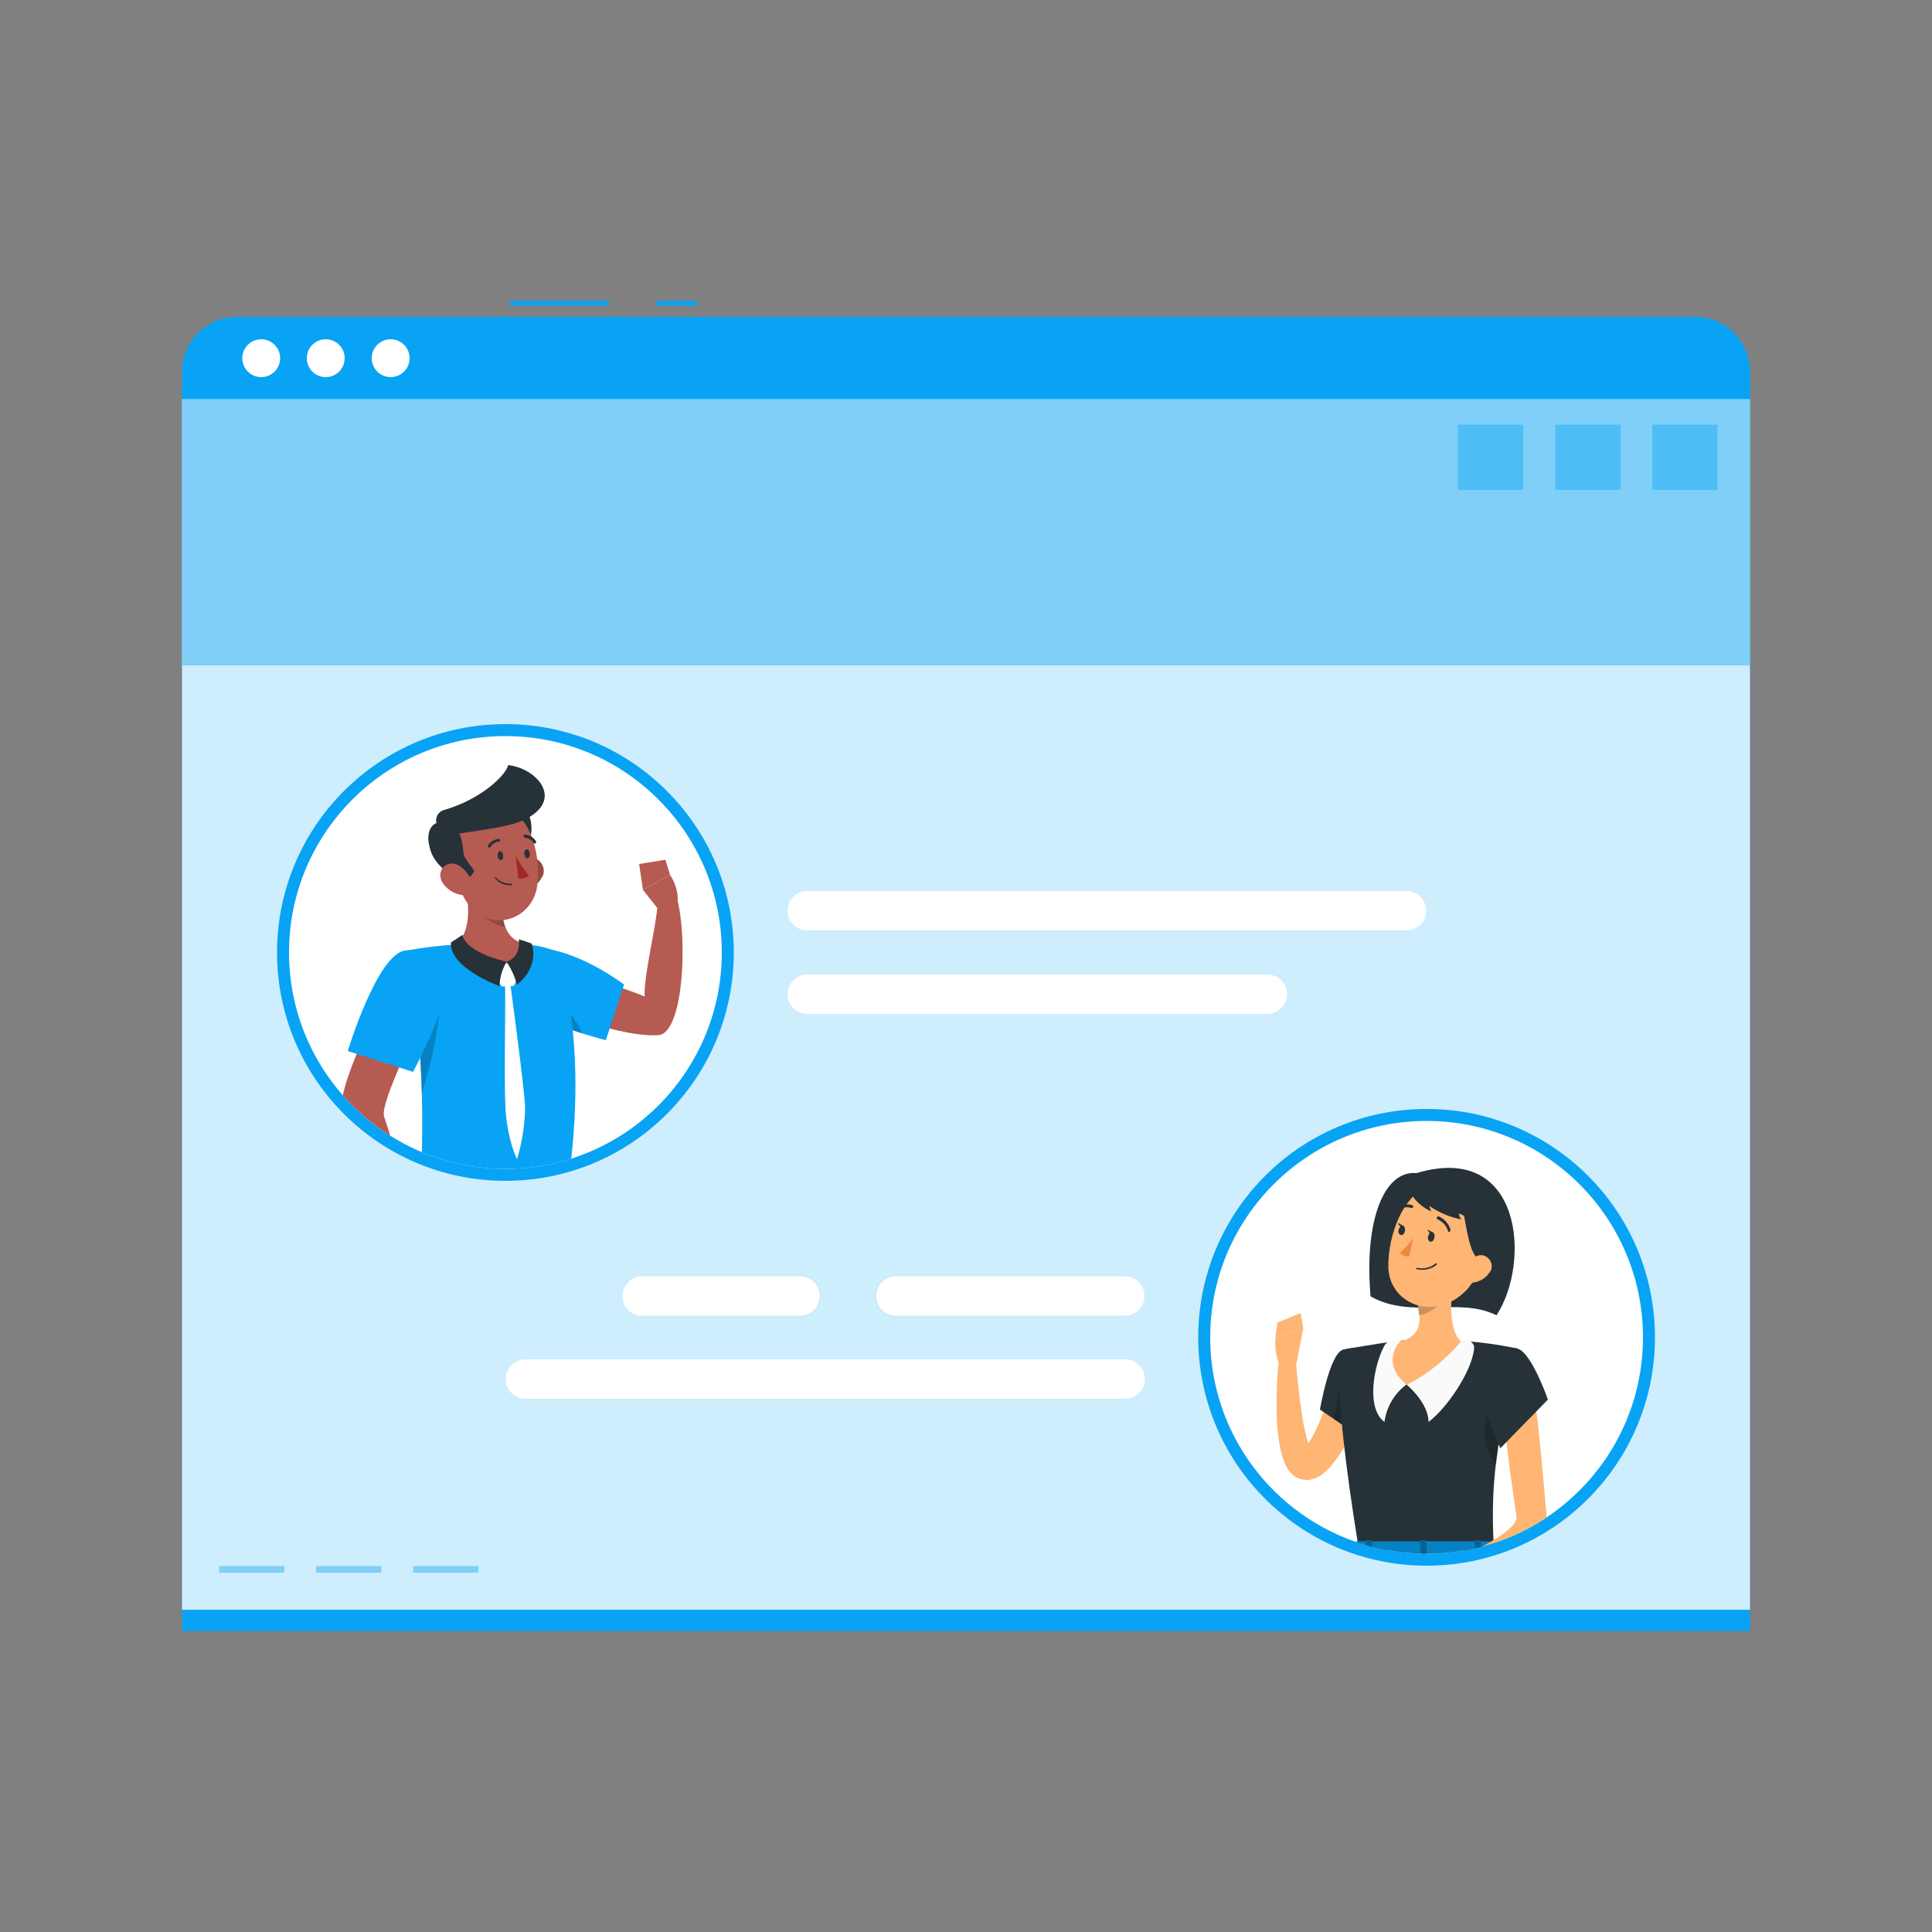 <?xml version="1.0" encoding="utf-8"?>
<!-- Generator: Adobe Illustrator 26.0.1, SVG Export Plug-In . SVG Version: 6.00 Build 0)  -->
<svg version="1.1" id="Layer_1" xmlns="http://www.w3.org/2000/svg" xmlns:xlink="http://www.w3.org/1999/xlink" x="0px" y="0px"
	 viewBox="0 0 500 500" style="enable-background:new 0 0 500 500;" xml:space="preserve">
<rect x="0" y="0" width="500" height="500" fill="#808080" stroke="none"/>
<style type="text/css">
	.st0{fill:#08A3F4;}
	.st1{opacity:0.8;fill:#FFFFFF;enable-background:new    ;}
	.st2{opacity:0.4;fill:#08A3F4;enable-background:new    ;}
	.st3{fill:#FFFFFF;}
	.st4{clip-path:url(#SVGID_00000134965234576221165150000001244780504562480285_);}
	.st5{fill:#B55B52;}
	.st6{opacity:0.2;enable-background:new    ;}
	.st7{fill:#263238;}
	.st8{fill:#A02724;}
	.st9{clip-path:url(#SVGID_00000181773734873270185720000004360688137760786867_);}
	.st10{fill:#FFB573;}
	.st11{fill:#FAFAFA;}
	.st12{fill:#ED893E;}
	.st13{opacity:0.4;enable-background:new    ;}
</style>
<g id="freepik--Page--inject-45">
	<rect x="170" y="77.9" class="st0" width="10.4" height="1.2"/>
	<rect x="132" y="77.9" class="st0" width="25.6" height="1.2"/>
	<path class="st0" d="M61.3,82h377.4c7.8,0,14.2,6.3,14.2,14.2v325.9l0,0H47.1l0,0V96.2C47.1,88.4,53.5,82,61.3,82z"/>
	<rect x="47.1" y="103.3" class="st1" width="405.8" height="313.3"/>
	<rect x="47.1" y="103.3" class="st2" width="405.8" height="68.9"/>
	<rect x="427.6" y="109.9" class="st2" width="16.9" height="16.9"/>
	<rect x="402.5" y="109.9" class="st2" width="16.9" height="16.9"/>
	<rect x="377.3" y="109.9" class="st2" width="16.9" height="16.9"/>
	<rect x="106.9" y="405.3" class="st2" width="16.9" height="1.7"/>
	<rect x="81.8" y="405.3" class="st2" width="16.9" height="1.7"/>
	<rect x="56.7" y="405.3" class="st2" width="16.9" height="1.7"/>
	<circle class="st0" cx="130.8" cy="246.5" r="59.1"/>
	<circle class="st3" cx="130.8" cy="246.5" r="56"/>
	<g>
		<defs>
			<circle id="SVGID_1_" cx="130.8" cy="246.5" r="56"/>
		</defs>
		<clipPath id="SVGID_00000045591646161139623600000003036076195340996274_">
			<use xlink:href="#SVGID_1_"  style="overflow:visible;"/>
		</clipPath>
		<g style="clip-path:url(#SVGID_00000045591646161139623600000003036076195340996274_);">
			<path class="st5" d="M133.7,258.1l4.7-9.8c0,0,24.7,7.8,28.4,9.6c-0.1-6.2,3-17.7,3.4-24.1c0.9-0.9,3.2-3.1,4.4-3
				c3.5,8.3,2.8,36.6-4.2,37.1C159.2,268.7,133.7,258.1,133.7,258.1z"/>
			<path class="st0" d="M130.6,256.6c2.8,6.7,26.2,12.6,26.2,12.6l4.7-14.4c0,0-8.9-6.8-18.2-8.9C134,243.7,127.5,249.3,130.6,256.6
				z"/>
			<path class="st6" d="M131,257.4c2.8,4.2,13.1,8,19.8,10.1C146.4,258.8,140.4,254,131,257.4z"/>
			<path class="st5" d="M170.2,235.1l-3.8-4.8l7-3.9c1.4,2.1,2.1,4.5,2,7L170.2,235.1z"/>
			<polygon class="st5" points="165.4,223.6 172.2,222.5 173.4,226.4 166.4,230.3 			"/>
			<path class="st0" d="M144,246.4c0,0,9.5,22.9,2.1,65.7h-37.2c-0.4-6.2,2.7-36.6-4-66c4.5-0.9,9-1.4,13.6-1.7
				c5.8-0.3,11.5-0.3,17.3,0C141.7,244.8,144,246.4,144,246.4z"/>
			<path class="st6" d="M113.8,253.3c0.8,4.8-0.4,16.4-4.7,29.8c-0.2-11.5-1.4-22.9-3.6-34.1l0,0
				C108.2,248.6,113.1,248.7,113.8,253.3z"/>
			<path class="st5" d="M120.2,228.1c1.2,5.6,1.9,12.4-1.9,16.1c0,0,2.4,5.6,12.7,5.6c9.5,0,4.6-5.6,4.6-5.6
				c-6.2-1.5-6.1-9.1-5.1-13.5L120.2,228.1z"/>
			<path class="st3" d="M131.6,249.5l2.2,2.5c0.2,0.2,0.2,0.4,0.1,0.6l-0.7,2.2c-0.1,0.2-0.3,0.4-0.6,0.4l-2.4,0.1
				c-0.2,0-0.5-0.1-0.6-0.3l-1.5-2.1c-0.2-0.2-0.2-0.6,0-0.8l2.4-2.6C130.9,249.2,131.3,249.2,131.6,249.5z"/>
			<path class="st7" d="M131.1,248.9c-1.1,1.9-1.8,4.1-1.8,6.3c0,0-13-4.6-12.6-11.3c0,0,1.8-1.1,3-2
				C119.6,242,120.1,246.3,131.1,248.9z"/>
			<path class="st7" d="M131.1,248.9c1.2,1.8,2.1,3.8,2.7,5.9c0,0,5.8-4,3.8-10.6c-1.1-0.4-2.2-0.8-3.3-1.1
				C134.2,243.2,135.1,247.5,131.1,248.9z"/>
			<path class="st3" d="M132.1,254.9c0,0,3.7,27.2,3.8,31.9c-0.1,4.5-0.8,8.9-2.1,13.2c0,0-2.5-4.8-3-13.4
				c-0.4-8.6,0.1-26.9-0.1-31.7L132.1,254.9z"/>
			<path class="st6" d="M130.5,230.8c-0.8,3-0.7,6.2,0.3,9.1c-1-0.1-1.9-0.4-2.8-0.9c-3.5-1.7-5.3-4.2-7.2-8.1c-0.2-1-0.4-2-0.6-2.9
				L130.5,230.8z"/>
			<path class="st5" d="M140.3,226.9c-0.8,1.7-2.3,2.9-4.1,3.5c-2.4,0.7-3.7-1.5-3.1-3.8c0.5-2.1,2.4-4.9,4.8-4.6
				c1.8,0.3,3,2,2.8,3.8C140.7,226.2,140.5,226.6,140.3,226.9z"/>
			<path class="st6" d="M140.3,226.9c-0.8,1.7-2.3,2.9-4.1,3.5c-2.4,0.7-3.7-1.5-3.1-3.8c0.5-2.1,2.4-4.9,4.8-4.6
				c1.8,0.3,3,2,2.8,3.8C140.7,226.2,140.5,226.6,140.3,226.9z"/>
			<path class="st7" d="M133.5,222.1c2.4,2.2,6.7-9.7,1.8-13c-4.8-3.3-6.5,1.2-6.4,3.9C129,215.8,129.9,218.9,133.5,222.1z"/>
			<path class="st5" d="M117.3,220.1c1.1,7.5,1.4,12,5.5,15.6c6.2,5.4,15.1,1.4,16.2-6.3c1-6.9-1-18-8.5-20.6
				c-5.3-1.8-11,1-12.8,6.3C117.2,216.7,117,218.5,117.3,220.1z"/>
			<path class="st7" d="M116.9,226.5c1.3,0.8,3.1,3.1,5.8-0.9c0-1-2.6-2.8-2.8-5.2c-0.2-2.9-0.9-5.9-3.2-6.9
				c-5.3-2.4-6.3,2.2-5.7,4.9C111.4,221,112.8,223.9,116.9,226.5z"/>
			<path class="st7" d="M116.2,216.1c12.5-1.9,19.8-2.4,23.6-7c3.7-4.7-2-10.4-8.3-11.1c-0.4,2.4-6.8,8.8-16.5,11.6
				c-1.6,0.4-2.5,2-2,3.6c0.2,0.7,0.6,1.3,1.2,1.7C115.3,215.6,116.2,216.1,116.2,216.1z"/>
			<path class="st5" d="M114.7,228.7c1.1,1.5,2.8,2.6,4.7,2.9c2.5,0.4,3.4-1.9,2.4-4.1c-0.9-2-3.2-4.6-5.6-3.9
				C113.9,224.1,113.3,226.8,114.7,228.7z"/>
			<path class="st7" d="M128.8,221.5c0,0.6,0.4,1.1,0.8,1.1c0.4,0,0.7-0.5,0.6-1.2c0-0.6-0.4-1.1-0.8-1.1
				C129,220.3,128.8,220.8,128.8,221.5z"/>
			<path class="st7" d="M135.7,221c0.1,0.6,0.4,1.1,0.8,1.1c0.4,0,0.7-0.5,0.6-1.2c0-0.6-0.4-1.1-0.8-1.1
				C135.9,219.9,135.6,220.4,135.7,221z"/>
			<path class="st8" d="M133.5,221.5c0.9,1.8,2,3.5,3.4,5.1c-0.8,0.7-1.8,0.9-2.8,0.7L133.5,221.5z"/>
			<path class="st7" d="M132.4,229.1c0.1,0,0.2-0.1,0.2-0.2c0,0,0,0,0,0c0-0.1-0.1-0.2-0.2-0.2c0,0,0,0,0,0
				c-1.5,0.1-3.1-0.5-4.1-1.6c-0.1-0.1-0.2-0.1-0.2,0c-0.1,0.1-0.1,0.2,0,0.2c0,0,0,0,0,0C129.1,228.6,130.7,229.2,132.4,229.1z"/>
			<path class="st7" d="M126.6,219.4c0.1,0,0.2-0.1,0.3-0.2c0.5-0.8,1.3-1.3,2.2-1.4c0.2,0,0.3-0.1,0.4-0.3c0,0,0,0,0,0
				c0-0.2-0.2-0.4-0.4-0.4c-1.1,0.1-2.2,0.7-2.8,1.7c-0.1,0.2-0.1,0.4,0.1,0.5c0,0,0,0,0,0C126.4,219.3,126.5,219.4,126.6,219.4z"/>
			<path class="st7" d="M138.5,218.3l0.1-0.1c0.2-0.1,0.2-0.3,0.1-0.5c0,0,0,0,0,0c-0.6-1-1.7-1.6-2.8-1.7c-0.2,0-0.4,0.2-0.4,0.4
				c0,0,0,0,0,0c0,0.2,0.2,0.4,0.4,0.4l0,0c0.9,0.1,1.8,0.6,2.2,1.4C138.3,218.3,138.4,218.3,138.5,218.3z"/>
			<path class="st5" d="M100.6,256.1l9.6,5.6c0,0-12.1,23.6-10.8,27.3c1.8,5,4.5,15.9,7.7,21.3c-0.3,1.2-2.1,4.1-3.1,4.6
				c-7.6-5.1-15.9-21.8-15.9-26.6C88.1,277.5,100.6,256.1,100.6,256.1z"/>
			<path class="st0" d="M104.8,246c-7.2,1-14.8,26-14.8,26l16.9,5.4c3-5.7,5.6-11.5,7.8-17.6C118,250.6,112.5,244.9,104.8,246z"/>
			<path class="st5" d="M105.3,309.4l7.2-0.5l-3.6,8c0,0-6.3,0.2-7.5-4.6L105.3,309.4z"/>
			<polygon class="st5" points="118.5,312.5 114.8,319.6 108.9,316.8 112.5,308.8 			"/>
		</g>
	</g>
	<circle class="st0" cx="369.2" cy="346.1" r="59.1"/>
	<circle class="st3" cx="369.2" cy="346.1" r="56"/>
	<g>
		<defs>
			<circle id="SVGID_00000027573820494573656180000007509305036939019421_" cx="369.2" cy="346.1" r="56"/>
		</defs>
		<clipPath id="SVGID_00000033356468198679099790000001807967519607270585_">
			<use xlink:href="#SVGID_00000027573820494573656180000007509305036939019421_"  style="overflow:visible;"/>
		</clipPath>
		<g style="clip-path:url(#SVGID_00000033356468198679099790000001807967519607270585_);">
			<path class="st7" d="M366.6,303.6c-8.4-0.8-13.6,12.2-11.9,31.9c10.6,6,22.8,0,32.6,4.9C396.3,326.6,393.9,295.4,366.6,303.6z"/>
			<path class="st10" d="M353.5,360.7c-1.2,4.5-2.9,8.8-5.1,12.9c-1.2,2.2-2.6,4.3-4.3,6.2c-0.5,0.5-1,1-1.6,1.5
				c-0.9,0.8-2,1.3-3.2,1.6c-0.9,0.2-1.8,0.1-2.7-0.1c-0.8-0.2-1.5-0.6-2.1-1.2c-0.8-0.7-1.4-1.5-1.8-2.5c-0.6-1.3-1-2.6-1.3-3.9
				c-0.3-1.2-0.4-2.4-0.6-3.5c-0.3-2.4-0.4-4.6-0.4-6.8c-0.1-4.4,0.1-8.9,0.6-13.3l4.3,0.1c0.4,4.3,0.8,8.6,1.4,12.7
				c0.3,2.1,0.6,4.2,1.1,6.2c0.2,1,0.5,2,0.7,2.8c0.2,0.8,0.5,1.5,0.9,2.2c0.1,0.2,0.3,0.3,0.1,0.1c-0.2-0.2-0.4-0.3-0.7-0.4
				c-0.4-0.1-0.7-0.1-1.1-0.1c-0.5,0.1-0.6,0.2-0.4,0c0.2-0.3,0.5-0.5,0.7-0.8c1.1-1.5,2-3.1,2.7-4.7c0.9-1.8,1.6-3.7,2.3-5.6
				c0.7-1.9,1.4-3.9,2-5.8L353.5,360.7z"/>
			<path class="st7" d="M347.6,349.3c-3.5,0.9-6,15.5-6,15.5l13.6,9.2c0,0,5.6-17.3,2.8-21.2C355.3,348.9,352.8,348,347.6,349.3z"/>
			<polygon class="st6" points="347.9,352.6 345.2,367.3 350.7,371 			"/>
			<path class="st10" d="M335.5,352.9l1.8-9.1l-7.2,2.1c0,0-0.7,6.3,2.2,8.3L335.5,352.9z"/>
			<polygon class="st10" points="336.6,339.8 330.6,342.3 330.1,345.9 337.3,343.8 			"/>
			<path class="st7" d="M347.6,349.3c0,0-4.1,1.5,4.1,51.9h34.9c-0.6-14.2-0.6-23,6.2-52.2c-4.9-1-9.8-1.7-14.8-2
				c-5.3-0.4-10.6-0.4-15.9,0C355.4,347.8,347.6,349.3,347.6,349.3z"/>
			<path class="st6" d="M390,360.6c-3.2,0.8-6.1,4.2-5.7,10.6c0.2,2.9,1.2,5.7,2.9,8c0.6-4.9,1.5-10.6,3-17.8L390,360.6z"/>
			<path class="st11" d="M364,358.3c0,0,5.7,4.7,5.7,9.7c4.7-3.5,11.2-13,11.8-19c0.1-1-0.6-1.9-1.6-2c0,0-0.1,0-0.1,0
				c-0.4,0-0.9-0.1-1.3-0.2c-0.4-0.1-0.7,0-1,0.3L364,358.3z"/>
			<path class="st11" d="M364,358.3c-3.1,2.3-5.2,5.8-5.7,9.7c-4.8-3.5-2.8-14.5-0.1-19.6c0.4-0.8,1.2-1.4,2.2-1.5
				c0.7-0.1,1.2-0.2,1.6-0.2c0.3-0.1,0.5,0.1,0.6,0.4c0,0,0,0,0,0L364,358.3z"/>
			<path class="st10" d="M376.5,329.3c-1,5.1-2,14.5,1.6,17.9c-3.9,4.6-8.6,8.4-14,11.2c-7.1-5.7-1.8-11.2-1.8-11.2
				c5.7-1.4,5.5-5.6,4.6-9.5L376.5,329.3z"/>
			<path class="st6" d="M372.5,332.7l-5.8,4.9c0.2,0.9,0.4,1.9,0.5,2.8c2.2-0.3,5.6-2.2,6.1-4.5C373.3,334.7,373,333.6,372.5,332.7z
				"/>
			<path class="st10" d="M385,321.1c-2.4,8.2-3.2,11.7-8.3,15.1c-7.7,5-17.3,0.3-17.4-8.4c-0.1-7.9,3.8-20,12.6-21.5
				c6.3-1.1,12.4,3.1,13.5,9.5C385.6,317.5,385.5,319.3,385,321.1z"/>
			<path class="st7" d="M378.7,313.4c1.4,8.2,2,11.4,4.9,13.5s5.6-7.6,3.5-11.3C384.9,311.8,378.7,313.4,378.7,313.4z"/>
			<path class="st7" d="M365.1,305.7c-1.7,2.1,1.8,6.4,5.3,7.8c-0.2-0.5-0.4-0.9-0.5-1.4c2.5,1.7,5.3,2.9,8.3,3.5
				c-0.3-0.4-0.6-0.9-0.6-1.5c0-0.4,8.5,5.2,9.8,1.2c1.2-4.1-3-9.4-9.5-11.1C372.4,302.9,367.2,303.2,365.1,305.7z"/>
			<path class="st7" d="M371.2,320.3c-0.1,0.7-0.6,1.2-1.1,1c-0.4-0.1-0.7-0.7-0.5-1.4c0.2-0.7,0.6-1.2,1.1-1
				C371.2,319.1,371.4,319.6,371.2,320.3z"/>
			<path class="st7" d="M363.6,318.6c-0.2,0.7-0.6,1.2-1.1,1s-0.7-0.7-0.5-1.4c0.2-0.7,0.6-1.2,1.1-1
				C363.5,317.4,363.7,317.9,363.6,318.6z"/>
			<path class="st7" d="M363.3,317.3l-1.5-0.8C361.7,316.5,362.3,317.9,363.3,317.3z"/>
			<path class="st12" d="M365.7,320.4c-0.9,1.4-2.1,2.7-3.4,3.8c0.6,0.7,1.5,1,2.4,1L365.7,320.4z"/>
			<path class="st7" d="M367.7,328.6c-0.3,0-0.7-0.1-1-0.1c-0.1,0-0.2-0.1-0.2-0.2c0-0.1,0.1-0.2,0.2-0.2c0,0,0,0,0,0
				c1.7,0.4,3.5,0,4.8-1.1c0.1-0.1,0.2-0.1,0.3,0c0.1,0.1,0.1,0.2,0,0.3C370.8,328.2,369.3,328.7,367.7,328.6z"/>
			<path class="st10" d="M385.5,329.3c-0.9,1.4-2.4,2.3-4,2.6c-2.2,0.4-3-1.6-2.3-3.5c0.7-1.7,2.6-4,4.7-3.5
				c1.5,0.4,2.4,1.9,2.1,3.4C386,328.6,385.8,328.9,385.5,329.3z"/>
			<path class="st7" d="M375,318.8c-0.2,0-0.3-0.2-0.3-0.3c-0.4-1.3-1.3-2.3-2.6-2.9c-0.2-0.1-0.3-0.3-0.3-0.5
				c0.1-0.2,0.3-0.3,0.5-0.3c0,0,0.1,0,0.1,0c1.5,0.7,2.6,2,3,3.5c0,0.2-0.1,0.4-0.3,0.5L375,318.8z"/>
			<path class="st7" d="M362.1,313.2c-0.1,0-0.3-0.1-0.4-0.2c-0.1-0.2-0.1-0.4,0.1-0.6c1.1-0.7,2.5-0.9,3.7-0.5
				c0.2,0.1,0.3,0.3,0.2,0.5c0,0,0,0,0,0c-0.1,0.2-0.3,0.3-0.5,0.2c0,0,0,0,0,0c-1-0.3-2.1-0.2-2.9,0.4
				C362.2,313.2,362.2,313.2,362.1,313.2z"/>
			<path class="st7" d="M370.9,319l-1.5-0.8C369.4,318.2,369.9,319.6,370.9,319z"/>
			<path class="st0" d="M387.2,399.2l0.9,3.1c0.1,0.2-0.2,0.5-0.6,0.5h-36c-0.3,0-0.6-0.2-0.6-0.4l-0.3-3.1c0-0.2,0.2-0.4,0.6-0.4
				h35.4C386.8,398.9,387.1,399,387.2,399.2z"/>
			<path class="st6" d="M387.2,399.2l0.9,3.1c0.1,0.2-0.2,0.5-0.6,0.5h-36c-0.3,0-0.6-0.2-0.6-0.4l-0.3-3.1c0-0.2,0.2-0.4,0.6-0.4
				h35.4C386.8,398.9,387.1,399,387.2,399.2z"/>
			<path class="st0" d="M382.4,403.1h0.9c0.2,0,0.3-0.1,0.3-0.2l-0.4-4.1c0-0.1-0.2-0.2-0.4-0.2h-0.9c-0.2,0-0.3,0.1-0.3,0.2
				l0.4,4.1C382,403.1,382.1,403.1,382.4,403.1z"/>
			<path class="st13" d="M382.4,403.1h0.9c0.2,0,0.3-0.1,0.3-0.2l-0.4-4.1c0-0.1-0.2-0.2-0.4-0.2h-0.9c-0.2,0-0.3,0.1-0.3,0.2
				l0.4,4.1C382,403.1,382.1,403.1,382.4,403.1z"/>
			<path class="st0" d="M354.2,403.1h0.9c0.2,0,0.3-0.1,0.3-0.2l-0.4-4.1c0-0.1-0.2-0.2-0.4-0.2h-0.9c-0.2,0-0.3,0.1-0.3,0.2
				l0.4,4.1C353.9,403.1,354,403.1,354.2,403.1z"/>
			<path class="st13" d="M354.2,403.1h0.9c0.2,0,0.3-0.1,0.3-0.2l-0.4-4.1c0-0.1-0.2-0.2-0.4-0.2h-0.9c-0.2,0-0.3,0.1-0.3,0.2
				l0.4,4.1C353.9,403.1,354,403.1,354.2,403.1z"/>
			<path class="st0" d="M368.2,403.1h0.9c0.2,0,0.3-0.1,0.3-0.2l-0.4-4.1c0-0.1-0.2-0.2-0.4-0.2h-0.9c-0.2,0-0.3,0.1-0.3,0.2
				l0.4,4.1C367.9,403.1,368,403.1,368.2,403.1z"/>
			<path class="st13" d="M368.2,403.1h0.9c0.2,0,0.3-0.1,0.3-0.2l-0.4-4.1c0-0.1-0.2-0.2-0.4-0.2h-0.9c-0.2,0-0.3,0.1-0.3,0.2
				l0.4,4.1C367.9,403.1,368,403.1,368.2,403.1z"/>
			<path class="st10" d="M365.7,408.2l-8.5-3.8l2.4,8.4c0,0,5.4,1.2,7.7-1.5L365.7,408.2z"/>
			<path class="st10" d="M396.9,359.4c0.4,3,0.7,5.9,1.1,8.9l0.9,8.9c0.3,3,0.5,5.9,0.8,8.9l0.4,4.5l0.1,1.1c0,0.1,0,0.6,0.1,0.9
				c0,0.3,0,0.7,0,1c-0.1,1.3-0.5,2.5-1.2,3.6c-1,1.7-2.4,3.2-4,4.4c-1.4,1-2.8,1.9-4.3,2.7c-2.8,1.4-5.7,2.7-8.7,3.7
				c-5.8,1.9-11.7,3.4-17.7,4.4l-1-4.2c2.8-0.9,5.6-1.8,8.3-2.9c2.7-1,5.4-2.1,8.1-3.3c2.6-1.1,5.1-2.4,7.5-3.9
				c1.1-0.7,2.1-1.4,3.1-2.3c0.8-0.6,1.4-1.4,1.9-2.3c0.1-0.2,0.2-0.4,0.2-0.6l-0.2-1.4l-0.6-4.4c-0.4-2.9-0.9-5.9-1.2-8.8l-1.1-8.9
				c-0.3-3-0.7-5.9-1-8.9L396.9,359.4z"/>
			<path class="st7" d="M392.9,349.1c3.5,1.1,7.7,13.1,7.7,13.1l-12.3,12.6c0,0-6.3-13-4.8-17.5C385,352.6,388.9,347.9,392.9,349.1z
				"/>
			<polygon class="st10" points="350.2,406.2 352.6,413.1 359.6,412.8 357.2,404.4 			"/>
		</g>
	</g>
	<path class="st3" d="M364,240.8H208.9c-2.8,0-5.1-2.3-5.1-5.1l0,0c0-2.8,2.3-5.1,5.1-5.1c0,0,0,0,0,0H364c2.8,0,5.1,2.3,5.1,5.1
		l0,0C369.2,238.5,366.9,240.8,364,240.8C364,240.8,364,240.8,364,240.8z"/>
	<path class="st3" d="M328,262.4H208.9c-2.8,0-5.1-2.3-5.1-5.1c0,0,0,0,0,0l0,0c0-2.8,2.3-5.1,5.1-5.1H328c2.8,0,5.1,2.3,5.1,5.1
		l0,0C333.1,260.1,330.8,262.4,328,262.4C328,262.4,328,262.4,328,262.4z"/>
	<path class="st3" d="M231.9,340.5h59.2c2.8,0,5.1-2.3,5.1-5.1l0,0c0-2.8-2.3-5.1-5.1-5.1c0,0,0,0,0,0h-59.2c-2.8,0-5.1,2.3-5.1,5.1
		l0,0C226.8,338.2,229.1,340.5,231.9,340.5C231.9,340.5,231.9,340.5,231.9,340.5z"/>
	<path class="st3" d="M166.2,340.5H207c2.8,0,5.1-2.3,5.1-5.1c0,0,0,0,0,0l0,0c0-2.8-2.3-5.1-5.1-5.1h-40.8c-2.8,0-5.1,2.3-5.1,5.1
		l0,0C161,338.2,163.3,340.5,166.2,340.5C166.1,340.5,166.2,340.5,166.2,340.5z"/>
	<path class="st3" d="M136,362h155.2c2.8,0,5.1-2.3,5.1-5.1c0,0,0,0,0,0l0,0c0-2.8-2.3-5.1-5.1-5.1H136c-2.8,0-5.1,2.3-5.1,5.1
		c0,0,0,0,0,0l0,0C130.8,359.7,133.1,362,136,362z"/>
	<path class="st3" d="M72.5,92.7c0,2.7-2.2,4.9-4.9,4.9c-2.7,0-4.9-2.2-4.9-4.9c0-2.7,2.2-4.9,4.9-4.9c0,0,0,0,0,0
		C70.3,87.8,72.5,90,72.5,92.7z"/>
	<circle class="st3" cx="84.3" cy="92.7" r="4.9"/>
	<circle class="st3" cx="101.1" cy="92.7" r="4.9"/>
</g>
</svg>
